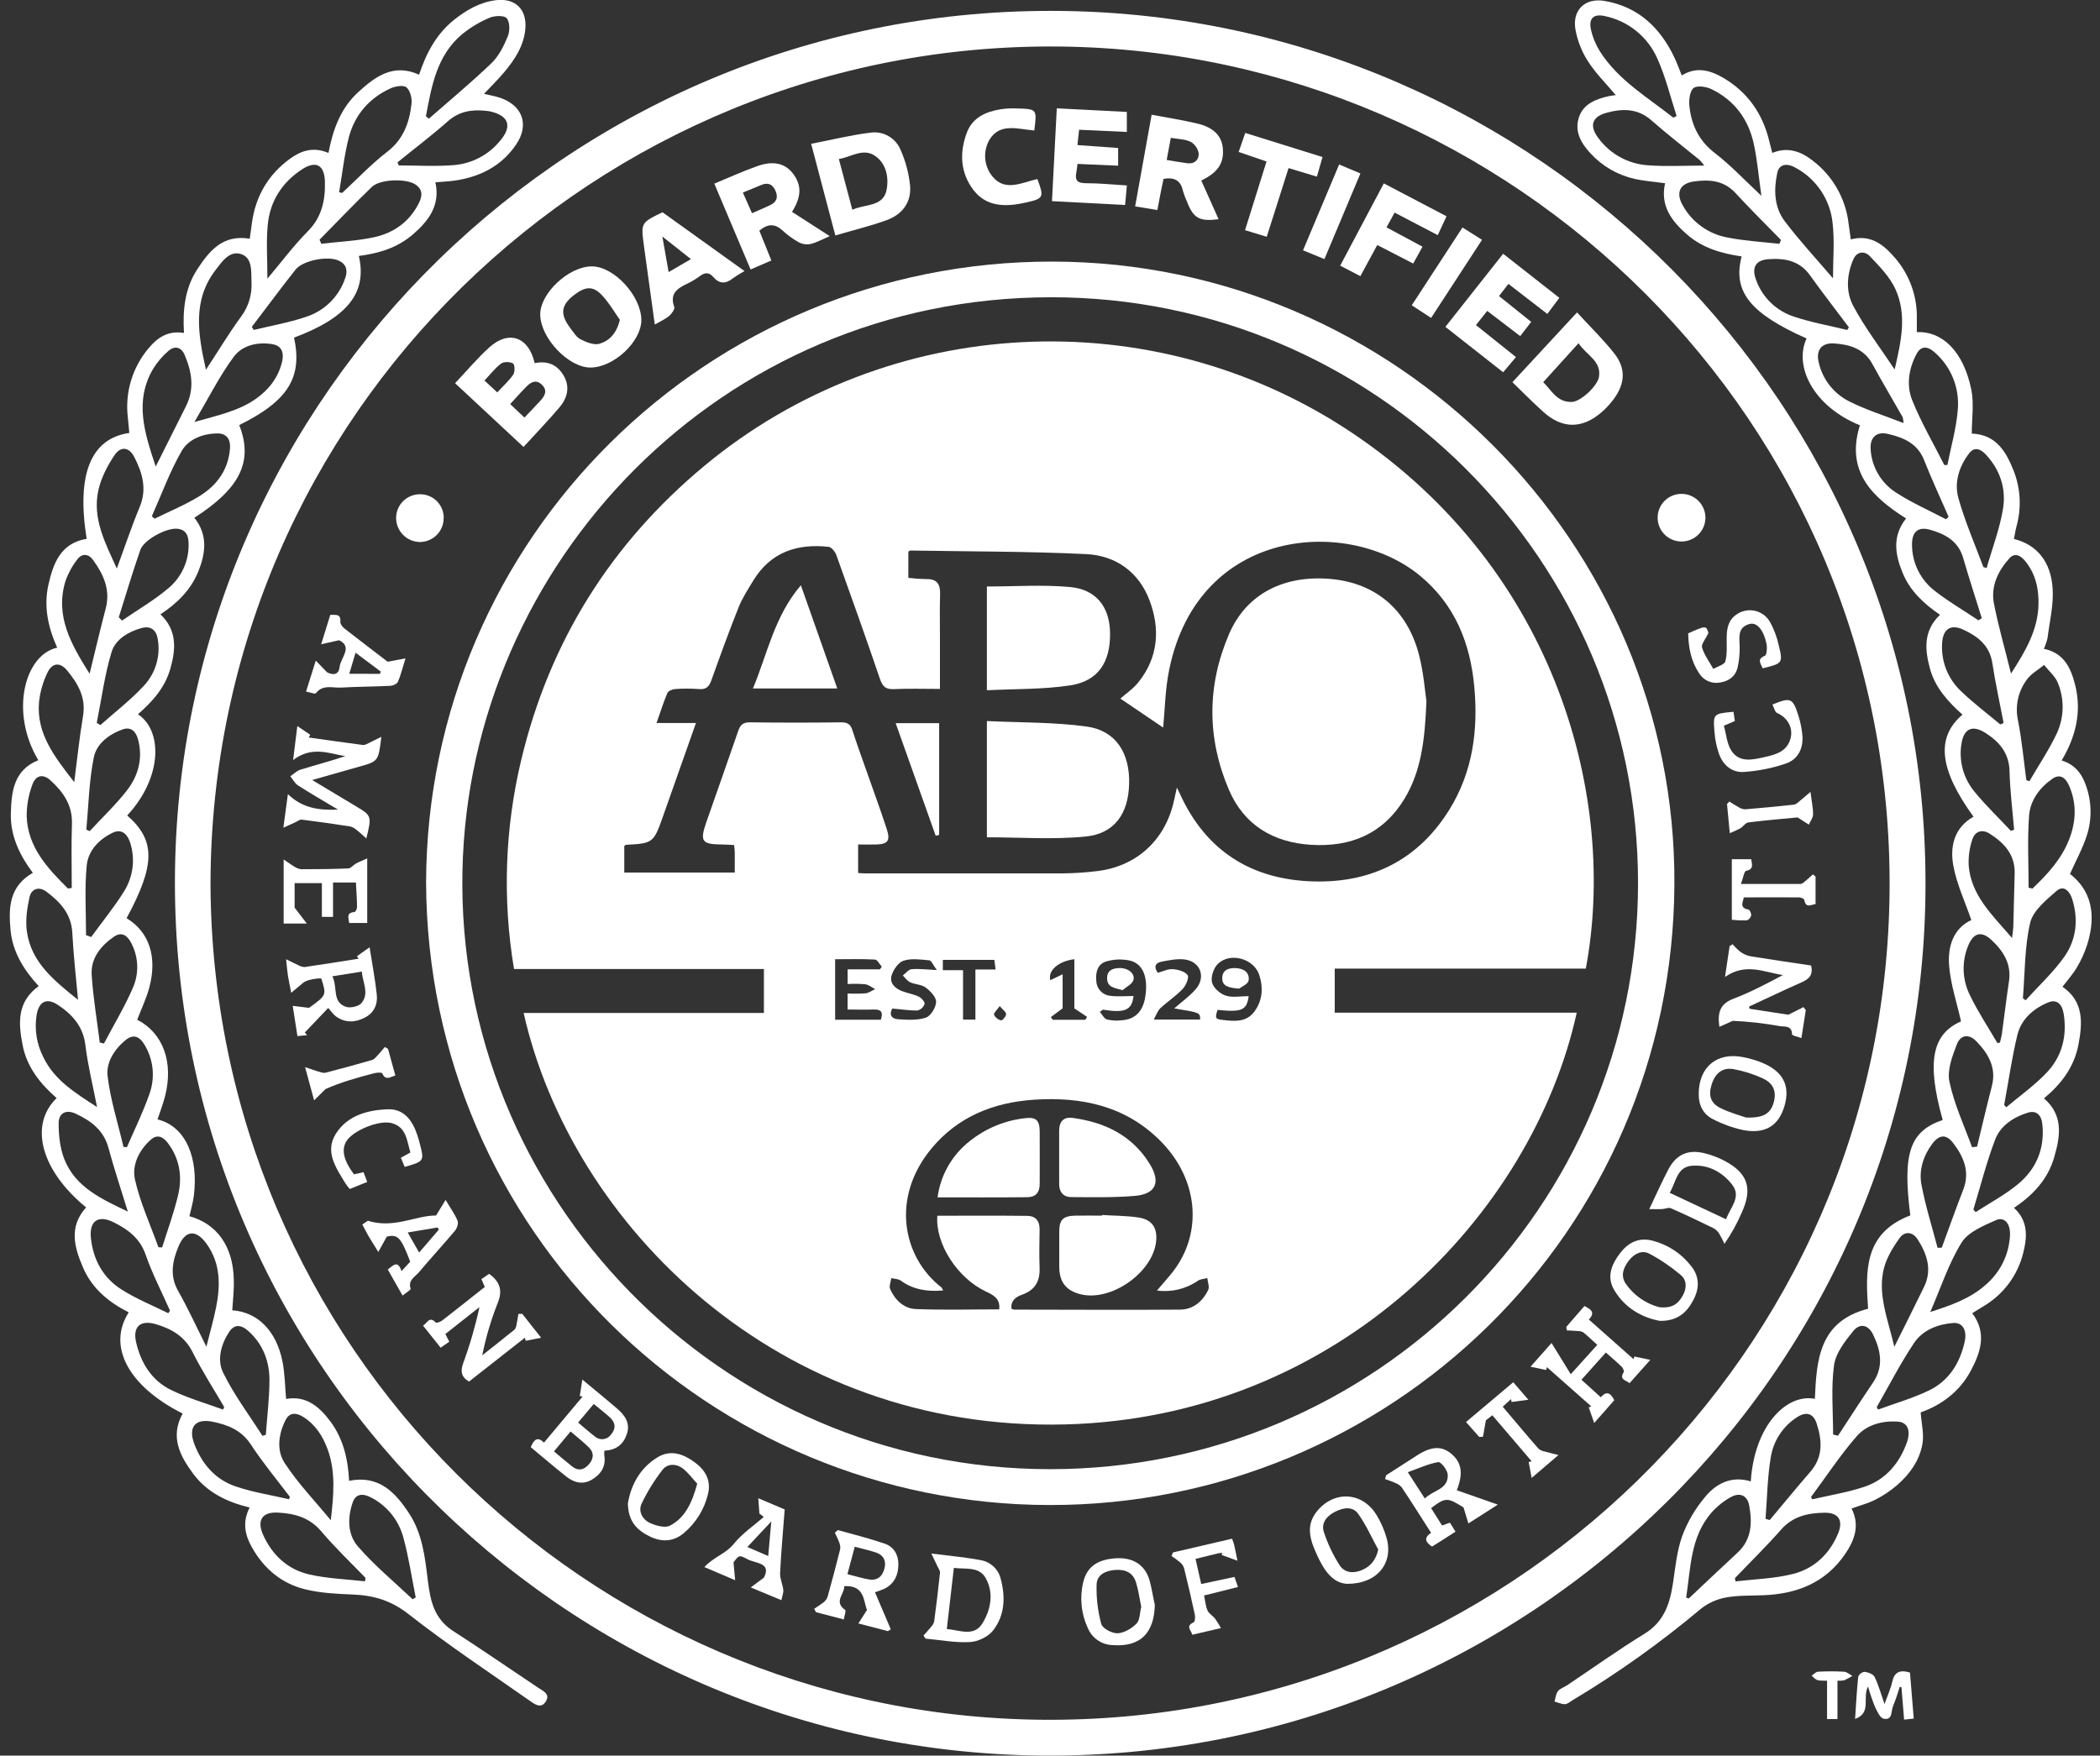 <svg xmlns="http://www.w3.org/2000/svg" width="116" height="97" viewBox="0 0 116 97" fill="none"><rect x="0" y="0" width="116" height="97" fill="#333333" stroke="none"/><g clip-path="url(#clip0_7050_96702)"><path d="M106.361 48.778C106.398 75.418 84.532 97.24 57.551 96.998C31.019 96.756 9.298 74.999 9.667 48.096C10.031 21.782 31.783 0.265 58.66 0.605C84.985 0.939 106.369 22.401 106.361 48.778ZM11.628 48.785C11.696 74.434 32.465 94.749 57.48 95.019C83.035 95.299 104.184 74.805 104.377 49.174C104.572 23.239 83.554 2.846 58.542 2.571C32.971 2.293 11.701 22.892 11.628 48.785Z" fill="white"></path><path d="M12.83 72.397C14.231 72.492 15.271 73.531 15.605 75.236C15.736 75.903 15.741 76.594 15.804 77.294C16.897 77.097 17.626 77.709 18.233 78.515C18.962 79.484 19.224 80.616 19.284 81.818C20.923 81.487 21.835 82.449 22.603 83.627C23.332 84.743 23.478 86.037 23.631 87.321C23.665 87.6 23.708 87.88 23.765 88.156C23.932 88.972 24.291 89.641 25.032 90.118C26.612 91.133 28.157 92.204 29.72 93.245C30.008 93.436 30.41 93.599 30.146 94.016C29.883 94.433 29.523 94.154 29.255 93.965C27.009 92.391 24.715 90.868 22.557 89.177C21.607 88.434 20.651 88.148 19.513 88.102C18.628 88.066 17.726 88.024 16.873 87.817C15.56 87.499 14.573 86.672 13.911 85.485C13.528 84.8 13.377 84.094 13.79 83.294C12.545 82.993 11.447 82.466 10.678 81.436C9.928 80.429 9.387 79.377 10.089 78.102C7.103 76.598 5.905 74.393 7.11 72.51C6.005 71.954 5.079 71.19 4.585 70.03C4.099 68.909 3.794 67.769 4.757 66.712C2.278 64.685 1.582 62.176 3.128 60.671C2.221 59.878 1.483 58.957 1.249 57.744C1.014 56.531 0.926 55.366 2.136 54.484C1.327 53.606 0.693 52.605 0.581 51.38C0.469 50.156 0.502 48.977 1.814 48.225C1.085 47.256 0.57 46.182 0.599 44.955C0.628 43.729 0.761 42.55 2.116 42.002C0.518 39.326 1.376 36.168 3.159 35.786C2.659 34.673 2.404 33.512 2.673 32.315C2.941 31.117 3.355 30.008 4.787 29.771C4.22 26.221 4.998 24.234 7.143 23.92C7.117 23.637 7.092 23.346 7.061 23.057C6.98 22.374 7.041 21.681 7.24 21.023C7.439 20.364 7.772 19.754 8.219 19.229C8.705 18.642 9.297 18.251 10.163 18.397C10.086 17.144 10.205 15.945 10.892 14.886C11.56 13.865 12.304 12.94 13.794 13.19C13.835 12.905 13.879 12.61 13.915 12.316C14.12 10.844 14.809 9.652 16.014 8.774C16.629 8.326 17.301 8.092 18.144 8.45C18.387 7.174 18.809 5.984 19.782 5.095C20.726 4.234 21.726 3.48 23.15 4.127C23.538 2.953 24.092 1.89 25.077 1.099C25.767 0.551 26.512 0.118 27.407 0.009C28.473 -0.112 29.108 0.52 29.02 1.584C28.938 2.535 28.437 3.29 27.848 3.992C27.514 4.392 27.138 4.757 26.737 5.185C27.048 5.26 27.333 5.306 27.605 5.397C28.857 5.809 29.254 6.886 28.516 7.975C27.712 9.172 26.525 9.771 25.122 9.978C24.783 10.026 24.44 10.038 24.05 10.072C24.33 11.336 23.685 12.195 22.811 12.949C21.936 13.704 20.919 13.998 19.822 14.142C20.29 16.177 19.196 17.545 16.244 18.655C16.718 20.863 15.907 22.154 13.215 23.486C13.996 25.478 13.282 26.974 10.735 28.608C11.493 29.554 11.365 30.577 10.94 31.606C10.527 32.61 9.781 33.338 8.863 33.943C9.795 34.833 9.713 35.875 9.413 36.935C9.113 37.996 8.424 38.763 7.62 39.464C8.984 40.361 8.987 42.944 7.027 45.056C8.598 46.433 8.59 47.774 6.992 50.733C8.226 51.474 8.7 52.843 8.252 54.545C8.09 55.16 7.807 55.743 7.579 56.343C9.005 57.069 9.605 58.692 9.112 60.588C9.001 61.016 8.84 61.429 8.701 61.849C10.254 62.228 10.977 63.957 10.706 66.079C10.657 66.457 10.548 66.826 10.463 67.198C11.996 67.621 12.88 68.876 12.914 70.709C12.934 71.278 12.863 71.839 12.83 72.397ZM18.733 10.624L18.903 10.659C19.728 9.892 20.504 9.068 21.395 8.382C22.287 7.695 22.617 6.765 22.732 5.731C22.766 5.431 22.658 4.995 22.449 4.824C22.277 4.685 21.821 4.766 21.556 4.889C20.398 5.426 19.602 6.343 19.278 7.553C19.015 8.56 18.909 9.6 18.733 10.624ZM20.16 87.373L20.192 87.183C19.37 86.328 18.506 85.51 17.744 84.607C17.09 83.833 16.249 83.619 15.332 83.573C14.488 83.531 14.181 84.003 14.523 84.777C15.022 85.909 15.884 86.714 17.073 86.989C18.082 87.222 19.132 87.252 20.16 87.373ZM23.527 6.422L23.689 6.558C24.848 5.541 26.04 4.555 27.151 3.487C27.555 3.098 27.83 2.538 28.049 2.007C28.17 1.717 28.17 1.234 27.994 1.011C27.872 0.847 27.328 0.858 27.055 0.976C26.499 1.208 25.98 1.519 25.514 1.9C24.12 3.077 23.84 4.763 23.527 6.422ZM15.964 82.832L16.011 82.702C15.282 81.742 14.514 80.814 13.856 79.811C13.337 79.019 12.58 78.721 11.749 78.554C10.767 78.355 10.374 78.862 10.745 79.813C11.173 80.914 11.916 81.767 13.053 82.14C13.994 82.455 14.99 82.61 15.964 82.835V82.832ZM14.771 15.395C15.572 14.446 16.229 13.559 17.005 12.777C17.782 11.996 17.977 11.053 17.947 10.021C17.918 9.112 17.454 8.859 16.687 9.354C15.573 10.081 14.912 11.124 14.789 12.432C14.7 13.368 14.771 14.316 14.771 15.399V15.395ZM12.322 77.879L12.383 77.739C11.798 76.734 11.16 75.753 10.641 74.711C10.2 73.827 9.468 73.416 8.597 73.16C7.747 72.918 7.323 73.304 7.519 74.163C7.782 75.314 8.384 76.283 9.463 76.805C10.377 77.251 11.367 77.532 12.322 77.882V77.879ZM21.957 8.97L22.027 9.14C23.046 9.14 24.07 9.204 25.084 9.122C25.578 9.079 26.059 8.937 26.498 8.704C26.936 8.471 27.323 8.152 27.634 7.767C28.298 6.986 28.112 6.404 27.105 6.162C27.009 6.141 26.911 6.127 26.813 6.12C26.044 6.042 25.356 6.154 24.736 6.703C23.841 7.493 22.885 8.217 21.957 8.97ZM11.377 20.427C12.06 19.387 12.649 18.406 13.321 17.488C13.732 16.936 13.934 16.257 13.892 15.571C13.869 15.001 13.958 14.249 13.32 14.04C12.682 13.832 12.274 14.442 11.918 14.904C10.616 16.599 10.937 18.454 11.375 20.427H11.377ZM9.294 72.557L9.391 72.417C8.935 71.387 8.412 70.382 8.044 69.323C7.726 68.407 7.061 67.924 6.274 67.532C5.424 67.108 4.921 67.464 5.021 68.404C5.149 69.615 5.703 70.615 6.73 71.259C7.538 71.77 8.435 72.133 9.294 72.557ZM7.061 66.942C6.682 65.706 6.3 64.571 5.989 63.416C5.725 62.439 5.017 61.923 4.179 61.532C3.653 61.289 3.241 61.492 3.239 62.059C3.239 62.722 3.312 63.432 3.552 64.043C4.167 65.594 5.586 66.237 7.061 66.942ZM8.602 25.778C9.191 24.602 9.734 23.522 10.274 22.442C10.76 21.473 10.594 20.525 10.192 19.593C10.008 19.168 9.638 19.092 9.303 19.388C8.968 19.675 8.681 20.014 8.452 20.39C7.411 22.175 7.987 23.933 8.602 25.778ZM17.653 13.247L17.748 13.471C18.719 13.35 19.713 13.315 20.663 13.108C21.77 12.866 22.651 12.232 23.162 11.171C23.352 10.778 23.328 10.429 22.919 10.176C22.394 9.854 20.986 9.898 20.54 10.328C19.558 11.276 18.614 12.265 17.653 13.241V13.247ZM6.454 31.411C6.883 30.246 7.256 29.119 7.713 28.02C8.132 27.02 7.867 26.122 7.416 25.249C7.132 24.699 6.672 24.635 6.323 25.152C5.931 25.74 5.582 26.411 5.433 27.089C5.09 28.661 5.82 30.009 6.454 31.416V31.411ZM4.31 55.243C4.189 53.927 4.056 52.728 3.993 51.527C3.938 50.492 3.325 49.839 2.572 49.272C2.156 48.959 1.735 49.093 1.629 49.576C1.494 50.19 1.398 50.853 1.485 51.467C1.725 53.179 2.992 54.181 4.31 55.243ZM5.361 61.168C5.125 59.958 4.852 58.86 4.717 57.75C4.596 56.724 4.008 56.067 3.222 55.538C2.589 55.111 2.151 55.321 2.023 56.077C1.895 56.878 2.027 57.699 2.399 58.421C3.007 59.677 4.146 60.38 5.361 61.168ZM4.1 43.214C4.27 41.911 4.388 40.732 4.586 39.566C4.762 38.54 4.302 37.765 3.706 37.042C3.314 36.567 2.874 36.617 2.613 37.182C2.37 37.688 2.216 38.231 2.156 38.788C2.002 40.541 3.019 41.822 4.1 43.214ZM22.795 88.36L22.964 88.264C22.744 87.168 22.581 86.057 22.288 84.98C22.167 84.509 21.948 84.067 21.646 83.685C21.344 83.302 20.965 82.987 20.534 82.758C20.011 82.475 19.644 82.549 19.482 83.013C19.189 83.854 19.198 84.78 19.763 85.435C20.674 86.489 21.768 87.392 22.789 88.36H22.795ZM4.95 37.225C5.267 35.927 5.536 34.776 5.838 33.626C6.113 32.587 5.717 31.732 5.135 30.933C4.892 30.593 4.528 30.557 4.269 30.909C3.987 31.272 3.766 31.678 3.614 32.112C3.032 34.034 3.919 35.588 4.95 37.225ZM3.75 49.092L3.964 49.062C3.964 47.88 3.932 46.697 3.974 45.516C4.009 44.484 3.488 43.753 2.788 43.115C2.379 42.742 1.972 42.825 1.786 43.357C1.576 43.919 1.47 44.513 1.474 45.113C1.538 46.816 2.628 47.973 3.751 49.089L3.75 49.092ZM13.911 18.059L14.014 18.23C14.967 17.999 15.944 17.829 16.871 17.518C17.385 17.358 17.854 17.078 18.237 16.7C18.621 16.323 18.908 15.859 19.075 15.348C19.219 14.932 19.131 14.589 18.701 14.395C18.094 14.124 16.731 14.386 16.326 14.896C15.505 15.934 14.716 17.001 13.913 18.057L13.911 18.059ZM10.741 23.315C12.046 22.942 13.19 22.709 14.159 22.018C14.869 21.512 15.374 20.849 15.582 19.986C15.691 19.515 15.582 19.102 15.047 19.017C14.224 18.877 13.377 19.079 12.907 19.72C12.117 20.79 11.516 22.001 10.741 23.315ZM18.272 83.999C18.428 82.636 18.555 81.335 18.1 80.082C17.834 79.355 17.427 78.707 16.745 78.284C16.381 78.055 16 78.011 15.774 78.462C15.375 79.24 15.271 80.144 15.724 80.835C16.462 81.964 17.415 82.952 18.275 83.999H18.272ZM8.387 28.522L8.535 28.661C9.365 28.251 10.236 27.896 11.015 27.413C11.987 26.817 12.62 25.946 12.705 24.763C12.74 24.279 12.521 23.948 12.026 23.949C11.218 23.949 10.417 24.256 10.035 24.918C9.379 26.06 8.925 27.317 8.387 28.522ZM6.565 34.11L6.74 34.288C7.597 33.7 8.508 33.172 9.299 32.503C9.666 32.198 9.957 31.813 10.151 31.378C10.345 30.943 10.436 30.469 10.417 29.993C10.406 29.568 10.258 29.242 9.759 29.212C9.161 29.176 7.946 29.826 7.75 30.387C7.32 31.618 6.952 32.869 6.559 34.113L6.565 34.11ZM14.505 79.332L14.683 79.277C14.756 78.266 14.883 77.253 14.884 76.241C14.884 75.204 14.52 74.265 13.728 73.55C13.291 73.159 12.935 73.172 12.655 73.597C12.2 74.288 11.981 75.146 12.324 75.838C12.923 77.066 13.76 78.176 14.499 79.335L14.505 79.332ZM4.769 45.838L4.953 45.922C5.644 45.177 6.391 44.468 7.01 43.674C7.647 42.851 7.911 41.88 7.618 40.827C7.496 40.394 7.215 40.142 6.768 40.303C6.01 40.573 5.329 41.101 5.181 41.852C4.917 43.155 4.892 44.506 4.769 45.838ZM5.345 39.941L5.544 40.062C6.348 39.346 7.211 38.683 7.941 37.897C8.26 37.556 8.497 37.146 8.631 36.7C8.766 36.253 8.795 35.781 8.716 35.321C8.637 34.799 8.322 34.566 7.817 34.701C7.088 34.899 6.379 35.331 6.167 36.013C5.78 37.285 5.609 38.626 5.345 39.937V39.941ZM11.401 74.406C11.612 73.559 11.801 72.908 11.935 72.246C12.185 71.007 12.185 69.788 11.399 68.708C10.815 67.904 10.228 67.969 9.849 68.893C9.523 69.689 9.363 70.49 9.841 71.329C10.381 72.281 10.836 73.281 11.401 74.406ZM8.751 68.912L8.955 68.924C9.258 67.956 9.617 66.987 9.846 65.996C10.074 65.006 9.922 64.031 9.294 63.186C9.051 62.852 8.724 62.621 8.33 62.971C7.669 63.556 7.278 64.383 7.456 65.177C7.744 66.454 8.305 67.67 8.751 68.912ZM6.819 63.37L7.01 63.383C7.43 62.414 7.905 61.446 8.252 60.452C8.418 59.995 8.477 59.506 8.424 59.023C8.371 58.541 8.207 58.076 7.946 57.666C7.71 57.285 7.375 57.129 6.981 57.433C6.333 57.943 5.853 58.692 5.944 59.455C6.099 60.772 6.516 62.065 6.823 63.37H6.819ZM4.753 51.669L5.038 51.77C5.645 50.93 6.314 50.121 6.86 49.238C7.095 48.859 7.25 48.435 7.312 47.993C7.375 47.552 7.345 47.102 7.224 46.672C7.059 46.05 6.696 45.787 6.239 46.004C5.468 46.367 4.869 47.002 4.79 47.82C4.668 49.098 4.753 50.389 4.753 51.669ZM5.508 57.602L5.742 57.657C6.29 56.615 6.906 55.598 7.364 54.524C7.527 54.13 7.6 53.706 7.576 53.28C7.553 52.855 7.434 52.441 7.229 52.067C7.025 51.674 6.712 51.47 6.294 51.754C5.547 52.274 4.996 52.962 5.066 53.898C5.148 55.133 5.357 56.365 5.511 57.601L5.508 57.602Z" fill="white"></path><path d="M96.71 81.849C96.912 78.725 98.716 76.981 100.25 77.29C100.346 75.147 100.471 73.013 103.19 72.309C103.052 70.28 102.93 68.135 105.522 67.154C105.083 63.721 105.49 62.501 107.311 61.882C106.409 58.666 106.725 57.135 108.323 56.433C108.091 55.399 107.757 54.403 107.668 53.386C107.574 52.304 107.896 51.296 108.893 50.836C108.544 49.82 108.086 48.851 107.899 47.834C107.704 46.773 107.938 45.734 109.011 45.124C107.119 42.506 106.92 40.751 108.403 39.485C107.604 38.769 106.886 37.988 106.602 36.922C106.321 35.875 106.237 34.854 107.162 33.968C106.274 33.362 105.509 32.655 105.097 31.651C104.685 30.647 104.505 29.634 105.288 28.647C103.405 27.455 101.941 26.044 102.737 23.497C100.139 22.443 99.083 20.21 99.792 18.7C96.677 17.321 95.698 16.105 96.205 14.169C95.102 14.008 94.049 13.707 93.19 12.958C92.331 12.21 91.698 11.368 91.975 10.125C91.396 10.043 90.831 10.004 90.287 9.882C89.352 9.671 88.504 9.18 87.857 8.474C87.337 7.915 86.967 7.279 87.21 6.504C87.453 5.729 88.167 5.466 88.902 5.306C89.014 5.282 89.128 5.272 89.253 5.256C88.712 4.611 88.133 4.045 87.707 3.371C87.361 2.832 87.127 2.228 87.019 1.597C86.853 0.541 87.566 -0.129 88.629 0.051C90.497 0.369 91.716 1.534 92.501 3.199C92.646 3.507 92.76 3.829 92.898 4.168C93.721 3.66 94.478 3.884 95.206 4.31C96.543 5.102 97.366 6.282 97.728 7.788C97.779 7.999 97.836 8.209 97.897 8.449C98.758 8.098 99.476 8.364 100.125 8.871C100.674 9.288 101.133 9.811 101.474 10.408C101.816 11.006 102.033 11.666 102.112 12.349C102.15 12.626 102.189 12.904 102.234 13.228C103.259 12.955 103.971 13.449 104.578 14.139C105.449 15.088 105.917 16.338 105.882 17.624V18.351C107.247 18.284 108.452 19.365 108.893 21.535C109.048 22.303 108.917 23.129 108.917 23.957C110.266 24.009 110.807 24.954 111.225 25.995C111.615 26.979 111.672 28.063 111.388 29.083C111.327 29.312 111.292 29.548 111.246 29.779C112.487 30.081 113.294 31.012 113.385 32.534C113.44 33.435 113.215 34.35 113.1 35.264C113.052 35.464 112.986 35.66 112.9 35.848C114.025 36.081 114.396 36.927 114.629 37.852C114.993 39.319 114.674 40.687 113.881 42.018C114.549 42.221 114.947 42.667 115.176 43.276C115.537 44.186 115.575 45.191 115.285 46.126C115.049 46.864 114.667 47.556 114.342 48.285C115.48 49.171 115.828 50.475 115.295 52.187C115.153 52.628 114.962 53.051 114.725 53.449C114.501 53.829 114.199 54.162 113.928 54.52C115.12 55.342 115.035 56.53 114.808 57.726C114.577 58.946 113.865 59.892 112.906 60.686C114 61.636 113.803 62.79 113.47 63.942C113.119 65.16 112.298 66.037 111.247 66.736C112.02 67.44 111.988 68.296 111.773 69.168C111.629 69.789 111.36 70.375 110.983 70.89C110.606 71.405 110.128 71.838 109.578 72.164L108.943 72.556C109.76 73.646 109.415 74.698 108.866 75.73C108.238 76.91 107.218 77.641 106.094 78.038C106.138 78.657 106.285 79.231 106.194 79.766C106.038 80.683 105.498 81.44 104.8 82.05C104.434 82.366 104.031 82.637 103.599 82.856C103.191 83.066 102.734 83.182 102.276 83.348C102.745 84.269 102.449 85.087 101.93 85.851C100.853 87.442 99.27 88.066 97.411 88.14C96.725 88.168 96.025 88.14 95.357 88.261C94.849 88.35 94.37 88.563 93.964 88.881C91.738 90.751 89.366 92.442 86.871 93.938C86.732 94.019 86.591 94.154 86.448 94.159C86.256 94.159 86.062 94.067 85.867 94.014C85.927 93.82 85.94 93.593 86.056 93.442C86.171 93.292 86.392 93.228 86.561 93.117C87.987 92.161 89.385 91.161 90.847 90.263C91.919 89.603 92.237 88.612 92.411 87.485C92.545 86.61 92.623 85.707 92.917 84.884C93.202 84.114 93.616 83.397 94.141 82.764C94.767 81.975 95.629 81.52 96.71 81.849ZM97.296 10.814C97.14 9.724 97.066 8.808 96.868 7.916C96.568 6.574 95.796 5.534 94.543 4.929C94.254 4.787 93.752 4.708 93.551 4.863C93.349 5.018 93.285 5.511 93.317 5.84C93.423 6.891 93.84 7.778 94.725 8.457C95.611 9.137 96.352 9.939 97.296 10.817V10.814ZM95.831 87.199C95.845 87.258 95.86 87.32 95.873 87.377C96.937 87.247 98.029 87.224 99.058 86.959C100.216 86.662 101.061 85.86 101.53 84.735C101.833 84.008 101.564 83.569 100.78 83.581C99.886 83.596 99.043 83.766 98.389 84.509C97.573 85.437 96.687 86.303 95.831 87.199ZM92.43 6.503L92.614 6.411C92.267 5.35 92.007 4.247 91.55 3.239C91.29 2.645 90.891 2.121 90.386 1.712C89.882 1.303 89.286 1.021 88.649 0.889C88.02 0.747 87.742 1.021 87.884 1.646C87.982 2.075 88.153 2.484 88.388 2.857C89.406 4.444 91.007 5.374 92.434 6.503H92.43ZM100.036 82.706L100.103 82.841C101.059 82.618 102.037 82.463 102.966 82.155C104.146 81.766 104.901 80.875 105.324 79.725C105.567 79.047 105.377 78.588 104.838 78.548C103.974 78.485 103.118 78.721 102.57 79.345C101.653 80.396 100.879 81.579 100.041 82.706H100.036ZM101.251 15.379C101.251 14.304 101.346 13.297 101.228 12.316C101.163 11.682 100.943 11.074 100.589 10.544C100.234 10.013 99.755 9.577 99.193 9.273C98.671 8.978 98.271 9.084 98.172 9.557C97.975 10.482 97.998 11.441 98.579 12.213C99.386 13.286 100.308 14.272 101.251 15.379ZM103.665 77.742L103.742 77.882C104.683 77.536 105.656 77.258 106.553 76.825C107.656 76.293 108.264 75.311 108.525 74.134C108.668 73.483 108.403 73.054 107.875 73.098C107.025 73.169 106.205 73.492 105.732 74.197C104.972 75.334 104.346 76.558 103.667 77.745L103.665 77.742ZM94.14 9.149C94.062 9.04 93.977 8.937 93.885 8.84C92.997 8.113 92.083 7.411 91.223 6.651C90.459 5.976 89.608 5.991 88.726 6.236C87.945 6.454 87.784 6.945 88.27 7.601C88.589 8.045 89.003 8.413 89.483 8.678C89.962 8.943 90.494 9.098 91.041 9.133C92.019 9.208 93.005 9.149 94.14 9.149ZM104.658 20.41C105.011 18.877 105.351 17.399 104.698 15.972C104.385 15.288 103.809 14.704 103.278 14.147C103.007 13.863 102.575 13.876 102.378 14.324C102.005 15.172 101.951 16.119 102.37 16.903C103.01 18.102 103.852 19.204 104.658 20.415V20.41ZM106.625 72.49C107.747 72.126 108.812 71.763 109.672 71C110.074 70.66 110.401 70.242 110.635 69.77C110.868 69.299 111.002 68.785 111.028 68.26C111.065 67.623 110.726 67.209 110.261 67.412C109.563 67.721 108.713 68.072 108.349 68.662C107.632 69.825 107.202 71.166 106.625 72.49ZM109.007 66.828L109.129 66.973C109.916 66.461 110.759 66.015 111.477 65.42C112.495 64.573 112.96 63.436 112.813 62.098C112.763 61.623 112.497 61.321 111.993 61.484C111.22 61.726 110.509 62.197 110.219 62.937C109.734 64.196 109.406 65.526 109.005 66.828H109.007ZM107.4 25.692H107.57C107.77 24.672 108.068 23.657 108.145 22.626C108.196 22.039 108.108 21.448 107.888 20.901C107.668 20.354 107.322 19.867 106.878 19.478C106.545 19.175 106.149 19.037 105.872 19.548C105.433 20.364 105.292 21.285 105.629 22.119C106.125 23.352 106.801 24.507 107.4 25.692ZM98.289 13.472L98.377 13.258C97.536 12.395 96.676 11.549 95.86 10.661C95.217 9.961 94.409 9.91 93.576 10.025C92.788 10.134 92.556 10.644 92.946 11.337C93.199 11.8 93.553 12.201 93.982 12.51C94.411 12.819 94.904 13.028 95.425 13.123C96.369 13.311 97.337 13.365 98.293 13.472H98.289ZM111.738 55.154L111.89 55.268C112.61 54.472 113.412 53.734 114.028 52.864C114.693 51.926 114.817 50.806 114.469 49.691C114.347 49.286 114.022 48.855 113.588 49.234C113.016 49.736 112.295 50.324 112.14 50.993C111.83 52.339 111.856 53.763 111.741 55.154H111.738ZM109.551 31.327L109.737 31.387C110.049 30.29 110.466 29.208 110.645 28.094C110.823 26.98 110.473 25.936 109.673 25.092C109.406 24.811 109.065 24.672 108.786 25.03C108.215 25.763 107.936 26.655 108.179 27.526C108.543 28.82 109.088 30.069 109.557 31.327H109.551ZM110.7 61.044L110.822 61.178C111.57 60.548 112.38 59.976 113.049 59.271C113.899 58.38 114.189 57.25 113.996 56.027C113.903 55.441 113.587 55.204 113.146 55.383C112.327 55.718 111.667 56.301 111.445 57.147C111.132 58.43 110.951 59.742 110.707 61.044H110.7ZM111.925 43.102L112.1 43.165C112.611 42.284 113.185 41.433 113.617 40.515C113.816 40.082 113.924 39.613 113.935 39.137C113.945 38.661 113.858 38.187 113.678 37.746C113.533 37.368 113.174 37.074 112.913 36.741C112.587 37.011 112.184 37.225 111.952 37.561C111.718 37.876 111.554 38.238 111.47 38.621C111.387 39.004 111.385 39.401 111.466 39.785C111.682 40.875 111.783 41.995 111.931 43.102H111.925ZM93.141 88.269L93.283 88.32C94.181 87.473 95.073 86.625 95.975 85.792C96.771 85.056 96.798 84.123 96.619 83.168C96.517 82.624 96.102 82.441 95.605 82.719C95.201 82.944 94.838 83.236 94.532 83.583C93.364 84.933 93.394 86.648 93.141 88.267V88.269ZM111.084 37.217C111.878 35.988 112.56 34.828 112.602 33.43C112.627 32.552 112.448 31.702 111.863 30.995C111.62 30.698 111.294 30.511 110.99 30.853C110.364 31.552 109.962 32.39 110.139 33.332C110.382 34.594 110.745 35.833 111.084 37.217ZM112.056 49.047L112.27 49.096C113.097 48.305 113.872 47.468 114.296 46.379C114.684 45.384 114.725 44.373 114.278 43.38C114.099 42.982 113.799 42.73 113.369 43.029C112.661 43.522 112.146 44.225 112.083 45.063C111.984 46.385 112.056 47.719 112.056 49.047ZM102.036 18.231L102.129 18.085C101.409 17.125 100.672 16.177 99.974 15.202C99.391 14.389 98.56 14.254 97.666 14.322C96.99 14.374 96.756 14.777 96.986 15.419C97.153 15.909 97.434 16.354 97.805 16.716C98.177 17.078 98.628 17.348 99.124 17.504C100.065 17.819 101.063 17.994 102.036 18.231ZM105.147 23.371C105.143 23.262 105.127 23.153 105.099 23.048C104.543 22.069 103.966 21.102 103.428 20.114C102.961 19.259 102.163 19.031 101.301 18.975C100.613 18.93 100.296 19.362 100.464 20.03C100.567 20.485 100.769 20.911 101.055 21.28C101.341 21.649 101.705 21.95 102.121 22.164C103.057 22.64 104.074 22.953 105.147 23.375V23.371ZM97.525 83.917L97.755 83.986C98.504 83.094 99.244 82.192 100.006 81.311C100.716 80.49 100.65 79.573 100.347 78.647C100.161 78.079 99.763 77.974 99.254 78.311C98.87 78.558 98.543 78.884 98.295 79.267C98.046 79.649 97.882 80.08 97.812 80.53C97.627 81.641 97.613 82.783 97.525 83.914V83.917ZM107.486 28.699L107.638 28.555C107.184 27.512 106.7 26.482 106.285 25.425C105.92 24.491 105.133 24.17 104.274 23.972C103.656 23.83 103.294 24.165 103.329 24.803C103.354 25.291 103.496 25.765 103.743 26.187C103.99 26.608 104.334 26.965 104.748 27.225C105.614 27.786 106.57 28.205 107.491 28.691L107.486 28.699ZM109.277 34.277L109.47 34.156C109.126 33.047 108.765 31.945 108.443 30.831C108.173 29.894 107.44 29.5 106.607 29.268C105.945 29.084 105.611 29.389 105.616 30.088C105.614 30.585 105.729 31.076 105.95 31.522C106.171 31.968 106.492 32.357 106.889 32.659C107.645 33.25 108.482 33.734 109.282 34.272L109.277 34.277ZM101.259 79.261L101.528 79.328C102.173 78.342 102.809 77.352 103.472 76.374C104.063 75.494 103.886 74.61 103.472 73.748C103.212 73.197 102.743 73.083 102.367 73.546C101.913 74.105 101.396 74.767 101.308 75.437C101.138 76.688 101.257 77.981 101.257 79.261H101.259ZM111.075 45.91L111.256 45.84C111.167 44.763 111.028 43.687 111.003 42.608C110.98 41.618 110.449 40.995 109.693 40.508C108.938 40.021 108.463 40.259 108.34 41.139C108.271 41.6 108.3 42.07 108.426 42.519C108.551 42.968 108.771 43.385 109.069 43.744C109.691 44.508 110.405 45.187 111.075 45.906V45.91ZM104.636 74.419C105.238 73.208 105.771 72.158 106.284 71.097C106.74 70.154 106.444 69.287 105.929 68.479C105.658 68.057 105.212 68.003 104.922 68.413C104.57 68.91 104.229 69.465 104.072 70.045C103.696 71.486 104.27 72.843 104.641 74.418L104.636 74.419ZM110.489 40.029L110.676 39.947C110.465 38.844 110.222 37.746 110.053 36.636C109.907 35.674 109.263 35.171 108.474 34.8C107.768 34.464 107.33 34.737 107.28 35.519C107.244 36.014 107.32 36.512 107.501 36.974C107.683 37.437 107.965 37.854 108.328 38.194C109.012 38.852 109.771 39.422 110.494 40.027L110.489 40.029ZM107.028 68.944L107.259 68.936C107.653 67.868 108.033 66.794 108.445 65.733C108.829 64.745 108.471 63.916 107.894 63.161C107.5 62.645 107.117 62.682 106.721 63.215C106.235 63.874 105.992 64.653 106.134 65.435C106.354 66.619 106.723 67.776 107.028 68.944ZM108.933 63.386L109.21 63.352C109.481 62.24 109.737 61.125 110.025 60.018C110.294 58.989 109.831 58.214 109.165 57.528C108.767 57.117 108.301 57.164 108.094 57.697C107.841 58.353 107.547 59.131 107.683 59.768C107.945 61.007 108.493 62.187 108.933 63.386ZM110.334 57.628L110.475 57.603C110.512 57.429 110.563 57.258 110.586 57.082C110.717 56.125 110.829 55.167 110.973 54.212C111.116 53.257 110.654 52.536 110.001 51.931C109.458 51.427 109.02 51.536 108.733 52.217C108.542 52.663 108.452 53.146 108.469 53.632C108.487 54.117 108.611 54.593 108.833 55.025C109.269 55.922 109.826 56.762 110.331 57.628H110.334ZM111.143 51.825C111.174 51.541 111.206 51.37 111.211 51.199C111.24 50.212 111.265 49.226 111.286 48.241C111.308 47.212 110.699 46.565 109.904 46.061C109.472 45.788 109.08 45.94 108.939 46.408C108.789 46.862 108.724 47.34 108.747 47.818C108.88 49.487 110.06 50.562 111.14 51.825H111.143Z" fill="white"></path><path d="M103.187 93.184C102.854 93.789 103.408 94.637 102.472 94.975C102.525 94.196 102.562 93.416 102.644 92.641C102.674 92.569 102.723 92.506 102.785 92.459C102.847 92.411 102.921 92.381 102.998 92.37C103.198 92.398 103.476 92.499 103.55 92.653C103.767 93.101 103.9 93.589 104.098 94.152C104.263 93.686 104.437 93.313 104.523 92.921C104.644 92.38 104.943 92.245 105.504 92.412C105.57 93.222 105.638 94.058 105.712 94.955L105.179 95.013C105.128 94.386 105.08 93.802 105.033 93.228L104.936 93.198C104.833 93.557 104.711 93.911 104.572 94.258C104.45 94.531 104.558 95.074 104.044 94.959C103.839 94.913 103.68 94.534 103.558 94.277C103.415 93.919 103.291 93.554 103.187 93.184Z" fill="white"></path><path d="M101.498 92.864V94.981H100.923V92.864C100.694 92.851 100.529 92.873 100.387 92.826C100.266 92.787 100.176 92.666 100.072 92.584C100.194 92.507 100.3 92.372 100.419 92.366C100.901 92.338 101.385 92.338 101.868 92.366C102.023 92.376 102.171 92.516 102.323 92.596C102.179 92.685 102.03 92.766 101.876 92.838C101.752 92.862 101.625 92.87 101.498 92.864Z" fill="white"></path><path d="M23.536 48.77C23.588 29.759 39.067 14.414 58.156 14.453C77.088 14.491 92.594 30.005 92.491 48.864C92.386 68.156 76.7 83.181 57.973 83.156C39.246 83.13 23.624 68.053 23.536 48.77ZM58.005 81.175C75.923 81.175 90.465 66.686 90.482 48.814C90.498 30.972 75.953 16.4 58.032 16.424C39.793 16.448 25.894 31.146 25.545 48.119C25.176 66.081 39.758 81.175 58.005 81.175Z" fill="white"></path><path d="M29.533 20.065C30.276 19.909 30.811 20.177 31.151 20.781C31.502 21.406 31.326 22.01 30.898 22.515C30.274 23.251 29.602 23.946 28.919 24.695L25.138 21.173C25.784 20.49 26.366 19.791 27.034 19.188C28.105 18.223 29.209 18.612 29.533 20.065ZM28.969 23.071C29.301 22.722 29.596 22.423 29.875 22.112C30.108 21.854 30.247 21.569 29.941 21.264C29.635 20.959 29.347 21.094 29.099 21.341C28.791 21.648 28.504 21.977 28.182 22.326L28.969 23.071ZM27.468 21.68C27.802 21.317 28.124 21.034 28.355 20.69C28.453 20.543 28.44 20.145 28.34 20.084C28.176 19.984 27.832 19.976 27.684 20.084C27.343 20.342 27.077 20.696 26.761 21.023L27.468 21.68Z" fill="white"></path><path d="M46.142 13.009C45.692 11.3 45.27 9.693 44.806 7.946C45.938 7.726 47.004 7.462 48.085 7.328C48.432 7.28 48.785 7.349 49.087 7.525C49.39 7.7 49.624 7.972 49.753 8.296C50.029 8.919 50.203 9.58 50.271 10.257C50.352 11.178 49.838 11.851 48.982 12.162C48.085 12.486 47.145 12.715 46.142 13.009ZM47.081 11.589C47.81 11.256 48.804 11.445 48.979 10.462C49.101 9.788 48.949 9.029 48.339 8.613C47.672 8.157 47.019 8.678 46.337 8.786C46.594 9.754 46.825 10.629 47.081 11.589Z" fill="white"></path><path d="M83.543 21.117L87.112 17.262C87.858 18.076 88.57 18.764 89.177 19.537C89.82 20.362 89.769 21.191 89.143 22.045C88.94 22.321 88.707 22.573 88.446 22.796C87.376 23.709 86.278 23.694 85.239 22.747C84.623 22.192 84.044 21.601 83.543 21.117ZM85.244 21.117C85.678 21.523 85.993 22.244 86.832 22.207C87.318 22.188 88.247 21.325 88.326 20.816C88.462 19.932 87.632 19.632 87.195 18.963L85.244 21.117Z" fill="white"></path><path d="M32.622 20.308C31.408 20.314 29.864 18.693 29.841 17.392C29.82 16.212 31.42 14.714 32.695 14.718C33.917 14.718 35.421 16.353 35.426 17.681C35.431 18.871 33.91 20.299 32.622 20.308ZM34.24 17.671C33.972 17.292 33.672 16.772 33.277 16.339C32.791 15.803 32.371 15.812 31.782 16.247C30.981 16.837 30.905 17.337 31.507 18.133C31.677 18.357 31.84 18.633 32.075 18.751C32.388 18.91 32.803 19.078 33.111 18.994C33.636 18.839 34.051 18.451 34.24 17.671Z" fill="white"></path><path d="M45.833 13.047C45.418 13.225 45.119 13.394 44.797 13.476C44.581 13.527 44.354 13.501 44.154 13.405C43.818 13.219 43.505 12.994 43.223 12.733C42.809 12.351 42.417 12.348 41.945 12.745L42.608 14.392L41.461 14.888L39.457 10.146C40.27 9.81 41.036 9.459 41.833 9.178C42.704 8.866 43.343 9.019 43.777 9.558C44.289 10.205 44.289 10.848 43.749 11.706L45.833 13.047ZM41.035 10.639L41.539 11.78C41.911 11.615 42.242 11.48 42.564 11.322C42.915 11.15 42.992 10.879 42.828 10.523C42.664 10.167 42.411 10.068 42.047 10.222C41.733 10.357 41.419 10.478 41.035 10.639Z" fill="white"></path><path d="M66.356 9.974C66.687 10.713 66.997 11.408 67.312 12.109C66.266 12.254 65.92 12.06 65.571 11.153C65.479 10.952 65.401 10.744 65.339 10.532C65.217 9.971 64.871 9.779 64.272 9.883C64.216 10.152 64.151 10.44 64.097 10.731C64.044 11.021 63.993 11.275 63.931 11.604L62.703 11.403C63.007 9.715 63.303 8.064 63.613 6.339C64.478 6.502 65.307 6.63 66.122 6.823C67.029 7.035 67.479 7.497 67.545 8.178C67.627 9.001 67.284 9.529 66.356 9.974ZM64.446 8.838C64.879 8.908 65.231 8.975 65.585 9.02C65.991 9.072 66.238 8.819 66.212 8.473C66.19 8.341 66.138 8.215 66.061 8.104C65.984 7.993 65.883 7.901 65.766 7.834C65.459 7.685 65.078 7.686 64.673 7.615C64.598 8.03 64.529 8.395 64.446 8.834V8.838Z" fill="white"></path><path d="M62.247 10.246C62.213 10.622 62.183 10.938 62.148 11.326L58.109 11.114C58.199 9.385 58.285 7.723 58.375 5.987L62.244 6.184V7.29L59.607 7.169C59.575 7.46 59.549 7.711 59.516 8.016L61.764 8.177V9.155L59.518 9.056C59.498 9.214 59.488 9.368 59.456 9.518C59.364 9.957 59.506 10.123 59.983 10.123C60.726 10.121 61.467 10.2 62.247 10.246Z" fill="white"></path><path d="M83.322 15.686L82.803 16.357L84.581 17.785L83.974 18.571L82.152 17.178L81.529 17.961L83.739 19.729L83.031 20.568L79.84 18.06L83.031 14.02L86.135 16.457L85.471 17.345L83.322 15.686Z" fill="white"></path><path d="M41.125 14.977C40.902 15.099 40.687 15.233 40.48 15.379C40.086 15.695 39.733 15.694 39.398 15.303C39.172 15.039 38.938 15.045 38.669 15.249C38.441 15.418 38.197 15.564 37.94 15.684C37.393 15.944 36.983 16.24 37.245 16.957C37.289 17.078 37.105 17.334 36.965 17.454C36.756 17.632 36.491 17.744 36.169 17.931C35.998 16.688 35.837 15.522 35.676 14.355C35.641 14.096 35.604 13.837 35.569 13.576C35.398 12.31 35.398 12.31 36.594 11.727L41.125 14.977ZM38.166 14.317L36.587 13.068C36.717 13.794 36.818 14.372 36.934 15.033L38.166 14.317Z" fill="white"></path><path d="M21.065 40.711C20.901 42.065 20.901 42.063 19.835 42.362C19.009 42.594 18.183 42.83 17.245 43.097L19.619 44.522C20.541 45.072 20.541 45.072 20.236 46.327C20.03 46.145 19.885 46.003 19.726 45.881C19.623 45.783 19.498 45.71 19.362 45.667C18.464 45.525 17.564 45.398 16.661 45.285C16.559 45.273 16.443 45.373 16.333 45.423L15.652 45.733C15.743 45.061 15.81 44.572 15.903 43.877C16.677 44.626 17.555 44.783 18.672 44.733C17.843 44.236 17.139 43.831 16.456 43.392C16.281 43.278 16.174 43.059 16.037 42.89C16.221 42.769 16.39 42.586 16.594 42.526C17.417 42.273 18.251 42.054 19.073 41.779C18.143 41.621 17.221 41.211 16.19 41.995C16.279 41.278 16.339 40.792 16.424 40.115L17.137 40.6L17.052 40.748C18.052 40.888 19.051 41.033 20.053 41.162C20.161 41.175 20.286 41.094 20.398 41.041C20.58 40.955 20.763 40.859 21.065 40.711Z" fill="white"></path><path d="M79.419 12.992L77.035 11.747L76.588 12.563L78.577 13.63L78.063 14.561L76.077 13.538C75.767 14.111 75.469 14.651 75.144 15.258L74.03 14.678L76.439 10.133L79.904 11.95L79.419 12.992Z" fill="white"></path><path d="M57.132 7.21C56.232 7.134 55.242 6.774 54.666 7.704C54.477 8.023 54.392 8.391 54.422 8.76C54.451 9.128 54.594 9.479 54.831 9.763C55.536 10.611 56.465 10.074 57.304 9.893C57.68 10.907 57.66 10.972 56.634 11.198C55.584 11.431 54.519 11.452 53.791 10.522C53.041 9.562 52.986 8.423 53.416 7.305C53.73 6.491 54.463 6.167 55.279 6.036C55.58 5.992 55.884 5.978 56.187 5.992C57.283 6.025 57.283 6.03 57.132 7.21Z" fill="white"></path><path d="M96.644 55.736L98.785 56.066L99.621 55.644C99.663 55.701 99.707 55.757 99.749 55.812C99.674 56.297 99.599 56.792 99.506 57.356C99.285 57.274 98.989 57.216 98.989 57.155C98.981 56.643 98.592 56.74 98.304 56.694C97.449 56.539 96.584 56.442 95.716 56.403L94.975 56.735C94.854 55.906 95.042 55.452 95.75 55.183C96.688 54.828 97.58 54.353 98.484 53.874C97.45 53.719 96.438 53.178 95.286 53.978C95.391 53.28 95.465 52.779 95.54 52.277L95.704 52.17C95.837 52.325 95.984 52.468 96.143 52.596C96.309 52.716 96.5 52.799 96.701 52.838C97.815 53.02 98.933 53.179 100.04 53.345C100.173 53.877 99.918 54.101 99.5 54.283C98.528 54.709 97.575 55.173 96.613 55.615L96.644 55.736Z" fill="white"></path><path d="M24.6 73.707L24.817 74.132L24.34 74.463L23.368 73.243C23.611 73.092 23.72 72.7 24.07 73.073C24.108 73.112 24.325 73.036 24.42 72.964C25.202 72.358 25.975 71.742 26.78 71.105L26.591 70.674L27.017 70.382C27.624 70.82 27.777 71.303 27.489 72.002C27.12 72.935 26.836 73.899 26.639 74.883C27.237 74.409 27.836 73.94 28.427 73.459C28.483 73.389 28.517 73.305 28.526 73.217C28.569 73.011 28.601 72.801 28.637 72.593H28.849L29.89 73.912L29.04 74.081L28.992 73.912L25.908 76.334C25.465 76.077 25.43 75.75 25.59 75.307C25.959 74.3 26.258 73.268 26.484 72.22L24.6 73.707Z" fill="white"></path><path d="M76.57 81.509C77.145 81.14 77.717 80.766 78.295 80.4C79.087 79.898 79.653 79.882 80.184 80.337C80.736 80.811 80.837 81.408 80.472 82.34L82.737 83.133L81.112 84.173C81.027 83.894 80.962 83.677 80.844 83.293C79.957 82.728 79.849 82.723 79.051 83.326C79.242 83.63 79.432 83.931 79.658 84.286L80.093 84.131L80.4 84.627L79.734 85.056L79.103 85.452C78.757 85.222 78.617 84.985 79.049 84.689C78.499 83.832 77.974 82.994 77.429 82.179C77.334 82.069 77.212 81.986 77.076 81.937C76.892 81.851 76.697 81.79 76.506 81.719L76.57 81.509ZM77.764 81.342L78.705 82.795C79.159 82.33 80.011 82.301 79.971 81.477C79.958 81.224 79.589 80.76 79.451 80.784C78.895 80.878 78.363 81.128 77.764 81.342Z" fill="white"></path><path d="M29.319 79.96C29.49 79.535 29.698 79.354 30.048 79.708L32.178 77.165L32.026 77.131C32.066 76.878 32.105 76.624 32.168 76.225C32.917 76.849 33.523 77.339 34.111 77.848C34.53 78.211 34.822 78.643 34.63 79.225C34.438 79.806 34.038 80.122 33.391 80.151C33.376 80.226 33.371 80.303 33.376 80.38C33.491 81.002 33.208 81.444 32.706 81.747C32.204 82.05 31.718 81.926 31.294 81.593C30.63 81.07 29.99 80.516 29.319 79.96ZM30.601 80.192C30.948 80.482 31.266 80.755 31.594 81.017C31.922 81.278 32.219 81.238 32.503 80.936C32.787 80.633 32.842 80.285 32.532 79.977C32.222 79.668 31.874 79.399 31.518 79.091L30.601 80.192ZM31.937 78.601C32.259 78.871 32.544 79.126 32.842 79.355C32.905 79.414 32.98 79.458 33.062 79.486C33.143 79.513 33.23 79.523 33.315 79.514C33.401 79.506 33.484 79.479 33.559 79.436C33.633 79.394 33.698 79.335 33.748 79.266C34.038 78.93 34.002 78.601 33.686 78.312C33.409 78.058 33.109 77.827 32.797 77.572L31.933 78.601H31.937Z" fill="white"></path><path d="M88.703 74.73L87.357 76.234L88.426 77.202C88.722 76.854 88.963 76.931 89.168 77.366L88.06 78.624L87.759 77.759L87.899 77.706L85.449 75.537C85.435 75.589 85.421 75.641 85.406 75.694L84.543 75.514C84.997 75.001 85.328 74.628 85.705 74.204L86.766 75.927L88.231 74.306C87.957 74.064 87.715 73.821 87.456 73.614C87.363 73.563 87.258 73.538 87.153 73.542C86.953 73.523 86.75 73.517 86.546 73.507L86.518 73.315L87.521 72.16C87.872 72.343 88.147 72.508 87.764 72.906L90.237 75.099C90.251 75.049 90.265 75 90.278 74.95L91.159 75.136L90.015 76.422C89.81 76.251 89.426 76.234 89.689 75.817C89.725 75.76 89.655 75.592 89.586 75.525C89.318 75.258 89.025 75.013 88.703 74.73Z" fill="white"></path><path d="M18.13 55.691L16.835 57.051L16.966 57.196L16.429 57.246C16.347 56.717 16.268 56.212 16.169 55.575L17.07 55.686C18.041 54.986 18.041 54.986 17.747 54.065C17.674 54.059 17.6 54.059 17.526 54.065C17.247 54.103 16.969 54.148 16.766 54.286L16.086 54.853C16.001 54.413 15.945 54.161 15.905 53.907C15.865 53.653 15.851 53.432 15.804 53C16.098 53.144 16.28 53.242 16.468 53.324C16.575 53.388 16.697 53.425 16.822 53.431C17.818 53.288 18.813 53.127 19.806 52.971L19.719 52.832L20.416 52.338C20.572 53.334 20.727 54.143 20.813 54.959C20.869 55.491 20.664 55.961 20.16 56.221C19.624 56.5 19.074 56.53 18.56 56.16C18.418 56.059 18.314 55.899 18.13 55.691ZM18.36 53.942C18.668 54.562 18.327 55.355 19.104 55.627C19.347 55.712 19.814 55.61 19.969 55.422C20.413 54.883 20.03 54.29 19.986 53.683L18.36 53.942Z" fill="white"></path><path d="M49.044 90.123L47.414 89.699L47.891 88.954C47.69 88.469 47.775 87.573 46.631 87.638C46.67 88.067 46.023 88.486 46.687 88.956C46.743 88.995 46.649 89.246 46.611 89.477L45.072 89.076L44.974 88.887C45.153 88.778 45.325 88.659 45.491 88.533C45.593 88.454 45.67 88.348 45.714 88.227C45.957 87.355 46.188 86.48 46.408 85.603C46.427 85.475 46.41 85.346 46.359 85.228C46.292 85.04 46.196 84.864 46.116 84.683L46.283 84.54C47.147 84.782 48.023 84.999 48.871 85.29C49.369 85.461 49.626 85.896 49.625 86.429C49.625 87.004 49.415 87.494 48.868 87.775C48.693 87.851 48.515 87.918 48.333 87.976C48.629 88.673 48.917 89.347 49.206 90.022L49.044 90.123ZM46.808 86.975C47.226 87.079 47.609 87.2 48 87.267C48.493 87.351 48.764 87.066 48.865 86.624C48.958 86.213 48.78 85.907 48.379 85.776C48.007 85.655 47.622 85.568 47.215 85.459C47.073 85.989 46.949 86.452 46.811 86.972L46.808 86.975Z" fill="white"></path><path d="M69.971 13.082L68.774 12.718L69.96 8.923L68.421 8.396L68.785 7.345L73.053 8.677C72.947 9.048 72.851 9.383 72.744 9.76L71.177 9.287C70.782 10.546 70.391 11.768 69.971 13.082Z" fill="white"></path><path d="M51.012 90.368C51.146 90.217 51.285 90.069 51.412 89.912C51.499 89.824 51.564 89.717 51.6 89.599C51.721 88.701 51.829 87.801 51.923 86.9C51.935 86.779 51.828 86.644 51.771 86.518C51.69 86.34 51.602 86.163 51.447 85.836C52.488 85.969 53.33 86.042 54.157 86.199C54.421 86.241 54.667 86.359 54.864 86.538C55.062 86.716 55.204 86.949 55.271 87.207C55.546 88.218 55.514 89.242 54.857 90.086C54.59 90.431 54.027 90.701 53.584 90.727C52.77 90.773 51.945 90.612 51.126 90.537L51.012 90.368ZM52.3 90.005C53.041 90.072 53.815 90.459 54.285 89.666C54.741 88.897 54.903 88.001 54.444 87.187C54.079 86.536 53.332 86.715 52.69 86.629C52.557 87.784 52.432 88.859 52.3 90.005Z" fill="white"></path><path d="M91.102 66.805C91.504 65.965 91.805 65.284 92.15 64.625C92.593 63.778 93.244 63.493 94.166 63.721C94.537 63.813 94.896 63.949 95.235 64.125C96.551 64.808 96.828 65.659 96.206 67.01C95.947 67.611 95.628 68.185 95.255 68.723C95.168 68.529 95.07 68.34 94.961 68.156C94.884 68.032 94.776 67.929 94.648 67.859C93.869 67.478 93.087 67.104 92.294 66.757C92.162 66.7 91.969 66.797 91.808 66.805C91.601 66.817 91.408 66.805 91.102 66.805ZM95.343 67.367C95.593 66.691 96.201 66.137 95.685 65.461C95.134 64.746 94.342 64.326 93.433 64.413C92.622 64.491 92.583 65.314 92.231 65.905L95.343 67.367Z" fill="white"></path><path d="M24.088 67.159L24.614 66.298C24.893 66.77 25.131 67.093 25.277 67.456C25.335 67.6 25.24 67.871 25.125 68.009C24.476 68.781 23.789 69.521 23.14 70.296C22.929 70.549 22.523 70.726 22.682 71.203C22.704 71.266 22.419 71.432 22.236 71.582L21.42 70.141C21.713 69.934 21.962 69.587 22.18 70.23L22.659 69.711C22.149 68.358 21.97 68.182 21.366 68.326L20.896 69.174C20.666 68.801 20.532 68.587 20.398 68.366C20.265 68.146 20.155 67.912 20.012 67.658L20.319 67.448C21.749 67.903 22.972 67.151 24.088 67.159ZM23.152 69.205L24.245 67.933L24.164 67.821L22.522 68.097L23.152 69.205Z" fill="white"></path><path d="M41.947 83.628L41.887 82.78L43.345 83.401C43.255 84.588 43.148 85.751 43.091 86.913C43.075 87.218 43.232 87.528 43.267 87.84C43.285 87.999 43.211 88.169 43.163 88.413L41.472 87.709L42.2 87.164C42.621 86.325 41.743 86.396 41.283 86.147C40.824 85.897 40.812 85.937 40.517 86.323C40.55 86.678 40.573 86.929 40.609 87.31L38.909 86.584C39.409 86.034 40.097 85.845 40.524 85.312C40.985 84.737 41.626 84.306 42.19 83.813L41.947 83.628ZM42.605 84.064L41.282 85.475L42.435 85.973C42.492 85.334 42.541 84.788 42.605 84.064Z" fill="white"></path><path d="M21.415 36.563L22.398 36.377C22.228 36.923 22.138 37.31 21.981 37.669C21.93 37.79 21.71 37.885 21.564 37.893C20.657 37.939 19.741 37.938 18.842 37.99C18.37 38.016 17.835 37.804 17.447 38.302C17.398 38.364 17.128 38.251 16.906 38.21C17.081 37.652 17.236 37.16 17.443 36.501L18.069 37.147C18.337 37.284 18.708 37.344 18.759 36.848C18.81 36.351 19.509 35.745 18.731 35.374L17.741 35.597C17.941 34.948 18.088 34.474 18.244 33.972C18.527 33.99 18.834 33.879 18.8 34.358C18.791 34.479 18.921 34.641 19.029 34.727C19.853 35.374 20.689 36.006 21.415 36.563ZM20.983 37.231L21.036 37.11L19.64 36.063C19.508 36.505 19.405 36.851 19.293 37.228L20.983 37.231Z" fill="white"></path><path d="M20.285 50.996H19.287C19.262 50.726 19.1 50.436 19.578 50.39C19.639 50.39 19.725 50.209 19.724 50.112C19.718 49.673 19.685 49.234 19.661 48.761H18.396V50.66H17.78V48.795H16.274V50.149C16.538 50.494 16.693 50.697 16.947 51.027H15.668V47.484C15.911 47.646 16.067 47.77 16.24 47.87C16.357 47.954 16.493 48.008 16.636 48.026C17.505 48.026 18.376 48.02 19.244 47.982C19.386 47.976 19.516 47.793 19.663 47.712C19.832 47.62 20.013 47.551 20.285 47.428V50.996Z" fill="white"></path><path d="M93.834 60.443C93.834 58.961 94.833 58.121 96.276 58.407C96.632 58.474 96.981 58.575 97.317 58.71C98.485 59.186 98.897 59.973 98.577 61.089C98.257 62.206 97.498 62.682 96.256 62.431C95.688 62.305 95.139 62.105 94.623 61.838C94.08 61.565 93.825 61.061 93.834 60.443ZM96.449 61.746C97.421 61.779 97.803 61.519 97.973 60.921C98.143 60.323 97.973 59.858 97.366 59.579C96.856 59.346 96.32 59.176 95.769 59.074C95.161 58.962 94.753 59.284 94.554 59.901C94.355 60.519 94.48 60.948 95.04 61.225C95.57 61.486 96.16 61.642 96.449 61.746Z" fill="white"></path><path d="M74.405 87.51C73.613 87.463 73.145 86.769 72.778 85.98C72.412 85.19 72.08 84.356 72.716 83.54C73.662 82.329 75.26 82.412 76.045 83.72C76.284 84.115 76.469 84.54 76.595 84.984C76.981 86.373 76.067 87.521 74.405 87.51ZM76.13 85.614C75.766 84.954 75.461 84.255 75.027 83.645C74.717 83.209 74.205 83.299 73.753 83.524C73.301 83.749 72.966 84.139 73.125 84.638C73.335 85.283 73.626 85.9 73.991 86.472C74.264 86.904 74.751 86.957 75.24 86.746C75.705 86.539 75.994 86.217 76.134 85.609L76.13 85.614Z" fill="white"></path><path d="M63.79 88.676C63.751 90.25 62.973 91.006 61.465 90.896C61.169 90.888 60.882 90.795 60.638 90.629C60.394 90.462 60.203 90.228 60.09 89.956C59.719 89.162 59.63 88.265 59.836 87.413C60.044 86.566 60.624 86.16 61.642 86.098C62.532 86.044 63.187 86.415 63.464 87.207C63.615 87.682 63.679 88.187 63.79 88.676ZM63.041 88.788C62.946 88.328 62.886 87.867 62.75 87.429C62.584 86.89 62.162 86.702 61.612 86.742C61.062 86.782 60.589 87.004 60.574 87.557C60.553 88.29 60.64 89.021 60.832 89.728C60.901 89.971 61.426 90.254 61.73 90.242C62.094 90.226 62.512 89.979 62.779 89.708C62.972 89.513 62.956 89.113 63.038 88.788H63.041Z" fill="white"></path><path d="M91.679 72.98C90.682 72.795 89.727 72.254 89.147 71.243C88.74 70.533 89.025 69.839 89.498 69.231C89.97 68.623 90.545 68.357 91.299 68.554C92.146 68.776 92.894 69.272 93.426 69.965C93.885 70.545 93.878 71.197 93.535 71.832C93.183 72.504 92.678 72.998 91.679 72.98ZM91.64 72.223C92.389 72.309 92.701 72.018 92.938 71.611C93.175 71.204 93.197 70.743 92.838 70.443C92.305 69.992 91.725 69.598 91.108 69.269C90.693 69.05 90.279 69.269 89.988 69.632C89.685 70.019 89.502 70.462 89.792 70.913C90.233 71.556 90.89 72.021 91.644 72.223H91.64Z" fill="white"></path><path d="M34.684 83.059C34.846 82.1 35.319 81.121 36.34 80.507C37.049 80.084 37.751 80.334 38.373 80.793C38.971 81.235 39.299 81.802 39.102 82.572C38.899 83.402 38.437 84.146 37.783 84.697C37.218 85.182 36.568 85.218 35.91 84.9C35.227 84.567 34.697 84.102 34.684 83.059ZM38.514 81.976C38.283 81.734 38.034 81.382 37.708 81.129C37.355 80.862 36.871 80.856 36.601 81.205C36.147 81.786 35.758 82.414 35.441 83.08C35.24 83.503 35.491 83.957 35.901 84.146C36.234 84.299 36.738 84.438 37.011 84.293C37.84 83.859 38.226 83.04 38.514 81.976Z" fill="white"></path><path d="M97.368 36.927C97.257 36.649 97.029 36.42 97.489 36.232C97.594 36.189 97.621 35.809 97.582 35.604C97.432 34.816 97.048 34.358 96.632 34.478C95.936 34.678 96.098 35.262 96.096 35.78C96.102 36.16 96.062 36.54 95.975 36.911C95.853 37.382 95.489 37.638 95.01 37.711C94.789 37.753 94.561 37.727 94.356 37.636C94.15 37.546 93.977 37.396 93.86 37.205C93.406 36.529 93.268 35.772 93.252 34.993C94.243 34.557 94.243 34.557 94.37 34.972C94.206 35.323 93.96 35.598 94.018 35.78C94.146 36.198 94.423 36.569 94.641 36.959C94.871 36.823 95.248 36.727 95.303 36.542C95.417 36.129 95.373 35.671 95.378 35.233C95.384 34.73 95.461 34.264 95.915 33.955C96.052 33.858 96.206 33.788 96.37 33.75C96.533 33.712 96.702 33.707 96.868 33.734C97.034 33.762 97.192 33.822 97.335 33.91C97.477 33.999 97.601 34.114 97.698 34.251C97.722 34.283 97.744 34.317 97.764 34.352C97.988 34.754 98.152 35.187 98.25 35.636C98.495 36.641 98.476 36.652 97.368 36.927Z" fill="white"></path><path d="M68.056 85.016C68.105 85.134 68.146 85.255 68.178 85.379C68.228 85.592 68.266 85.809 68.354 86.234L67.479 85.911L67.523 85.796C67.444 85.806 67.363 85.809 67.28 85.827C66.89 85.92 66.5 86.018 66.039 86.131C66.142 86.588 66.241 87.025 66.353 87.52L68.19 87.128L68.384 87.685L66.511 88.154C66.574 88.449 66.594 88.734 66.701 88.983C66.776 89.153 66.984 89.264 67.109 89.42C67.23 89.592 67.342 89.77 67.444 89.954L65.858 90.323C65.8 90.069 65.465 89.849 65.932 89.639C66.006 89.606 66.031 89.357 66.002 89.222C65.817 88.359 65.616 87.497 65.404 86.638C65.363 86.516 65.288 86.407 65.188 86.325C65.037 86.198 64.878 86.08 64.712 85.972C64.739 85.907 64.766 85.84 64.793 85.775L68.056 85.016Z" fill="white"></path><path d="M22.355 64.474L22.143 63.97L22.671 63.676C22.465 63.028 22.464 62.275 21.628 62.052C20.943 61.87 19.51 62.46 19.143 63.041C18.844 63.516 18.972 64.105 19.555 64.885L20.08 64.764C20.143 64.93 20.201 65.096 20.284 65.305L19.32 65.694C19.233 65.595 19.151 65.49 19.078 65.38C18.569 64.532 17.921 63.642 18.552 62.642C19.182 61.641 20.298 61.322 21.449 61.291C22.151 61.272 22.612 61.702 22.895 62.313C23.009 62.572 23.1 62.839 23.169 63.113C23.449 64.16 23.446 64.161 22.355 64.474Z" fill="white"></path><path d="M95.756 39.328C95.784 39.518 95.806 39.673 95.83 39.838L95.223 40.098C95.359 40.574 95.39 41.115 95.653 41.5C96.103 42.161 96.835 41.973 97.487 41.827C98.103 41.691 98.726 41.514 98.909 40.786C99.06 40.193 98.724 39.638 98.161 39.393C98.04 39.338 97.99 39.091 97.905 38.927C98.912 38.514 99.03 38.564 99.333 39.517C99.45 39.88 99.526 40.254 99.561 40.633C99.621 41.349 99.318 41.957 98.654 42.186C97.899 42.443 97.113 42.6 96.316 42.652C95.669 42.693 95.171 42.27 94.951 41.643C94.82 41.264 94.738 40.87 94.708 40.47C94.619 39.432 94.635 39.431 95.756 39.328Z" fill="white"></path><path d="M77.983 16.868L80.785 12.569L81.864 13.251L79.052 17.566L77.983 16.868Z" fill="white"></path><path d="M96.736 47.472C96.757 47.745 96.911 48.018 96.453 48.116C96.341 48.141 96.299 48.485 96.164 48.842H99.453C99.543 48.822 99.625 48.776 99.689 48.709C99.846 48.588 99.993 48.444 100.143 48.311L100.288 48.432V49.953C100.037 49.981 99.75 50.207 99.665 49.719C99.654 49.657 99.484 49.583 99.386 49.583C98.379 49.572 97.372 49.583 96.32 49.583C96.313 49.811 96.026 50.15 96.586 50.257C96.658 50.27 96.748 50.481 96.731 50.585C96.716 50.646 96.685 50.703 96.643 50.749C96.601 50.796 96.547 50.832 96.488 50.854C96.213 50.861 95.937 50.85 95.663 50.821V47.472H96.736Z" fill="white"></path><path d="M73.972 9.088L75.147 9.584L73.159 14.315L71.977 13.83C72.644 12.249 73.299 10.69 73.972 9.088Z" fill="white"></path><path d="M83.468 77.301C83.324 77.434 83.178 77.567 83.007 77.723C83.682 78.518 84.329 79.297 84.99 80.05C85.09 80.128 85.208 80.179 85.333 80.199C85.533 80.26 85.737 80.304 86.088 80.393L84.606 81.658L84.44 80.783L84.605 80.738L82.434 78.195L82.077 78.476C82.013 78.839 81.964 79.114 81.917 79.385L81.709 79.394L80.98 78.569L83.59 76.371L84.423 77.34L83.494 77.461C83.489 77.407 83.48 77.354 83.468 77.301Z" fill="white"></path><path d="M94.204 28.643C94.193 28.988 94.047 29.316 93.796 29.555C93.545 29.794 93.211 29.924 92.864 29.919C92.517 29.914 92.186 29.773 91.943 29.527C91.7 29.28 91.564 28.949 91.564 28.603C91.564 28.257 91.7 27.926 91.943 27.679C92.186 27.433 92.517 27.292 92.864 27.287C93.211 27.282 93.545 27.413 93.796 27.651C94.047 27.89 94.193 28.218 94.204 28.563C94.205 28.59 94.205 28.616 94.204 28.643Z" fill="white"></path><path d="M24.506 28.626C24.508 28.971 24.374 29.303 24.133 29.55C23.891 29.797 23.562 29.94 23.216 29.948C22.862 29.948 22.522 29.808 22.271 29.558C22.021 29.308 21.88 28.97 21.88 28.616V28.591C21.888 28.245 22.033 27.916 22.283 27.675C22.534 27.435 22.869 27.303 23.216 27.308C23.387 27.309 23.556 27.344 23.714 27.41C23.872 27.476 24.015 27.573 24.135 27.694C24.255 27.815 24.35 27.959 24.415 28.117C24.479 28.274 24.512 28.443 24.511 28.614L24.506 28.626Z" fill="white"></path><path d="M99.296 45.164C98.457 45.245 97.513 45.322 96.574 45.441C96.418 45.46 96.292 45.669 96.136 45.763C95.945 45.864 95.75 45.954 95.55 46.034C95.491 45.412 95.443 44.918 95.397 44.425L95.526 44.286C95.698 44.392 95.866 44.507 96.045 44.603C96.148 44.67 96.267 44.709 96.391 44.716C97.294 44.642 98.197 44.559 99.098 44.458C99.22 44.443 99.341 44.313 99.447 44.228C99.6 44.106 99.745 43.976 100.006 43.753C100.075 44.293 100.155 44.645 100.15 44.998C100.15 45.187 100 45.374 99.917 45.562L99.296 45.164Z" fill="white"></path><path d="M21.435 57.954C21.566 58.438 21.697 58.911 21.838 59.424C21.546 59.507 21.298 59.728 21.116 59.303C21.093 59.247 20.82 59.258 20.68 59.295C19.743 59.538 18.812 59.8 17.983 60.171C17.805 60.345 17.629 60.521 17.351 60.797L16.852 58.96C17.189 59.072 17.378 59.143 17.572 59.202C17.707 59.238 17.86 59.3 17.985 59.269C18.844 59.048 19.7 58.814 20.552 58.566C20.673 58.53 20.776 58.398 20.871 58.296C21.006 58.153 21.129 57.998 21.256 57.848L21.435 57.954Z" fill="white"></path><path d="M87.096 55.953C84.636 67.11 73.935 78.314 58.842 78.702C42.98 79.11 31.56 67.66 28.925 55.968H42.197V53.539H28.393C27.747 49.684 27.887 45.74 28.803 41.94C30.367 35.431 33.751 30.026 38.905 25.742C49.05 17.311 63.678 16.549 74.676 23.91C86.107 31.565 89.333 44.3 87.597 53.517H73.728V55.953H87.096ZM50.175 31.928C50.498 31.967 50.827 31.99 51.161 31.997C51.746 31.981 51.944 32.263 51.929 32.817C51.904 33.642 51.921 34.471 51.921 35.298V38.064C51.02 38.064 50.194 38.037 49.37 38.075C48.923 38.096 48.751 37.929 48.61 37.52C47.83 35.233 47.021 32.953 46.202 30.679C46.134 30.492 45.935 30.231 45.773 30.214C44.03 30.023 42.568 30.507 41.612 32.076C41.319 32.56 41.004 33.038 40.798 33.558C40.267 34.89 39.78 36.231 39.298 37.578C39.176 37.927 39.016 38.108 38.613 38.073C38.168 38.039 37.721 38.039 37.276 38.073C37.129 38.083 36.912 38.18 36.862 38.295C36.647 38.803 36.482 39.334 36.266 39.948H38.443C37.805 41.756 37.199 43.483 36.586 45.208C36.108 46.558 36.041 46.603 34.605 46.676C34.57 46.676 34.537 46.707 34.484 46.733V48.209H40.587V47.077C40.58 46.947 40.567 46.818 40.548 46.69C40.328 46.679 40.131 46.662 39.933 46.661C38.754 46.654 38.642 46.506 39.026 45.398C39.608 43.724 40.206 42.055 40.781 40.378C40.895 40.044 41.053 39.907 41.426 39.91C43.106 39.932 44.786 39.932 46.466 39.91C46.805 39.91 46.977 40.007 47.081 40.333C47.313 41.059 47.577 41.78 47.831 42.503C48.216 43.606 48.623 44.702 48.984 45.812C49.193 46.454 49.04 46.642 48.403 46.66C48.068 46.667 47.733 46.66 47.401 46.66V48.234C47.55 48.244 47.65 48.256 47.75 48.256H58.741C59.348 48.248 59.953 48.208 60.556 48.135C62.769 47.893 64.382 46.414 64.852 44.222C64.897 44.009 64.947 43.795 65.01 43.514C65.092 43.685 65.132 43.773 65.178 43.864C66.611 47.02 69.135 48.602 72.539 48.7C75.767 48.794 78.362 47.499 80.079 44.704C81.356 42.625 81.658 40.322 81.437 37.944C81.216 35.533 80.366 33.402 78.437 31.808C74.495 28.554 66.216 29.092 64.589 36.977C64.36 38.083 64.346 39.232 64.25 40.199L61.887 38.598C62.171 38.345 62.586 38.067 62.882 37.698C63.975 36.33 64.097 34.775 63.505 33.19C62.914 31.605 61.637 30.693 59.99 30.615C56.76 30.461 53.521 30.472 50.286 30.418C50.254 30.418 50.221 30.455 50.176 30.483L50.175 31.928ZM55.194 72.347C55.264 71.742 54.867 71.552 54.449 71.354C52.88 70.612 51.655 68.707 51.777 67.172C53.428 67.172 55.084 67.16 56.74 67.179C57.187 67.179 57.434 67.447 57.425 67.925C57.413 68.631 57.401 69.338 57.425 70.043C57.455 70.78 57.182 71.277 56.462 71.532C56.118 71.653 55.816 71.867 55.873 72.312C55.917 72.334 55.963 72.35 56.011 72.359C59.068 72.359 62.124 72.384 65.179 72.359C65.893 72.359 66.434 71.913 66.739 71.27C66.819 71.098 66.711 70.837 66.689 70.618C66.513 70.665 66.306 70.668 66.167 70.766C65.508 71.22 64.703 71.412 63.91 71.303C64.141 71.033 64.362 70.774 64.585 70.515C66.462 68.348 66.286 65.272 64.138 63.078C62.205 61.108 59.765 60.586 57.12 60.761C54.901 60.909 52.938 61.681 51.473 63.432C49.192 66.161 49.85 69.456 52.004 71.134C52.039 71.162 52.053 71.218 52.097 71.301C51.224 71.374 50.452 71.262 49.758 70.757C49.622 70.658 49.41 70.662 49.233 70.618C49.208 70.823 49.099 71.064 49.171 71.224C49.438 71.829 49.929 72.3 50.585 72.328C52.124 72.39 53.661 72.345 55.195 72.345L55.194 72.347ZM48.656 56.343C48.79 55.944 48.691 55.76 48.259 55.778C47.784 55.796 47.306 55.778 46.819 55.778V54.893C47.152 54.909 47.486 54.905 47.818 54.882C47.999 54.86 48.167 54.731 48.34 54.65C48.158 54.556 47.984 54.407 47.792 54.382C47.469 54.355 47.144 54.351 46.821 54.37V53.559H48.604L48.708 53.413C48.587 53.275 48.465 53.025 48.328 53.017C47.609 52.977 46.885 52.999 46.132 52.999V56.343H48.656ZM68.975 55.038C68.868 55.813 68.611 55.937 67.255 55.798C67.113 56.247 67.121 56.303 67.523 56.351C68.149 56.426 68.816 56.498 69.261 55.927C69.739 55.312 69.795 54.588 69.556 53.861C69.258 52.956 67.938 52.592 67.262 53.267C67.033 53.497 66.876 53.976 66.949 54.279C67.022 54.582 67.389 54.904 67.697 55.006C68.069 55.135 68.517 55.038 68.975 55.038ZM60.934 55.783L60.751 55.904C60.881 56.052 60.987 56.281 61.147 56.328C61.422 56.392 61.707 56.407 61.987 56.37C62.716 56.315 63.138 55.871 63.263 55.072C63.424 54.042 63.163 53.28 62.458 53.085C62.015 52.98 61.553 52.991 61.116 53.119C60.63 53.256 60.508 53.724 60.557 54.209C60.565 54.414 60.647 54.609 60.788 54.758C60.929 54.907 61.119 55 61.324 55.02C61.747 55.076 62.184 55.032 62.612 55.032C62.533 55.802 62.141 55.99 60.94 55.784L60.934 55.783ZM49.287 55.729C49.102 56.047 49.239 56.295 49.616 56.317C50.126 56.346 50.677 56.385 51.144 56.226C51.415 56.134 51.699 55.666 51.709 55.359C51.717 55.093 51.389 54.754 51.129 54.561C50.903 54.391 50.551 54.398 50.279 54.273C50.119 54.2 50.005 54.031 49.87 53.898C50.03 53.777 50.182 53.566 50.355 53.55C50.745 53.513 51.143 53.569 51.749 53.597C51.545 53.324 51.45 53.072 51.332 53.06C50.858 53.015 50.345 52.939 49.91 53.081C49.624 53.172 49.347 53.577 49.249 53.897C49.127 54.311 49.434 54.613 49.828 54.762C50.13 54.876 50.458 54.927 50.744 55.064C50.895 55.135 51.094 55.352 51.073 55.469C51.043 55.559 50.991 55.639 50.921 55.703C50.852 55.766 50.767 55.811 50.675 55.833C50.234 55.839 49.797 55.765 49.287 55.725V55.729ZM64.862 55.717C65.291 55.339 65.729 55.033 66.062 54.64C66.622 53.976 66.305 53.131 65.455 53.015C65.033 52.957 64.579 53.054 64.153 53.136C63.788 53.211 63.737 53.453 63.956 53.748C64.246 53.671 64.522 53.527 64.784 53.548C65.075 53.571 65.45 53.669 65.602 53.878C65.695 54.005 65.51 54.451 65.33 54.641C64.958 55.033 64.494 55.335 64.097 55.704C63.945 55.847 63.873 56.076 63.732 56.333H66.293C66.293 55.949 66.294 55.949 64.862 55.717ZM53.88 56.337V53.568H54.996C54.965 53.342 54.944 53.178 54.925 53.034H52.081V53.603H53.196V56.334L53.88 56.337ZM58.698 55.71L58.05 56.195L58.151 56.346H59.952L60.048 56.183L59.345 55.715V52.998C58.465 53.103 57.867 53.636 58.019 54.157L58.697 53.832L58.698 55.71ZM55.221 55.589C55.066 55.811 54.876 55.978 54.907 56.063C54.944 56.141 54.998 56.209 55.066 56.264C55.133 56.318 55.211 56.357 55.295 56.378C55.369 56.393 55.573 56.158 55.574 56.035C55.575 55.911 55.392 55.793 55.219 55.584L55.221 55.589Z" fill="white"></path><path d="M78.794 38.738C78.707 40.952 78.488 42.645 77.565 44.16C76.387 46.079 74.605 46.813 72.415 46.677C70.32 46.546 68.719 45.578 67.888 43.65C66.663 40.793 66.664 37.87 67.898 35.017C68.853 32.808 70.927 31.757 73.513 31.99C76.008 32.215 77.764 33.711 78.4 36.245C78.64 37.208 78.716 38.219 78.794 38.738Z" fill="white"></path><path d="M54.514 39.839C56.382 39.93 58.224 39.895 60.027 40.143C61.634 40.364 62.418 41.604 62.371 43.315C62.328 44.957 61.561 46.067 59.96 46.221C58.167 46.398 56.343 46.262 54.514 46.262V39.839Z" fill="white"></path><path d="M54.514 38.138V32.405C56.08 32.405 57.618 32.294 59.13 32.437C60.566 32.574 61.295 33.555 61.317 34.954C61.346 36.582 60.663 37.634 59.112 37.869C57.614 38.098 56.073 38.058 54.514 38.138Z" fill="white"></path><path d="M41.591 38.04C42.401 36.093 42.78 34.044 44.239 32.337L46.25 38.04H41.591Z" fill="white"></path><path d="M51.686 46.177C50.957 44.119 50.228 42.068 49.475 39.956H51.877V46.131L51.686 46.177Z" fill="white"></path><path d="M60.875 67.131C61.539 67.173 62.211 67.17 62.865 67.265C63.631 67.376 63.939 67.83 63.863 68.581C63.688 70.304 61.384 71.927 59.698 71.513C58.891 71.314 58.515 70.837 58.511 70.001V68.064C58.511 67.382 58.72 67.179 59.42 67.166C59.906 67.159 60.391 67.166 60.877 67.166L60.875 67.131Z" fill="white"></path><path d="M51.789 66.157C51.952 64.92 52.598 63.798 53.586 63.034C54.444 62.351 55.475 61.92 56.565 61.789C57.222 61.699 57.426 61.876 57.431 62.516C57.438 63.484 57.431 64.453 57.431 65.422C57.431 65.906 57.188 66.148 56.735 66.148C55.119 66.165 53.508 66.157 51.789 66.157Z" fill="white"></path><path d="M58.506 63.928V62.475C58.506 61.969 58.749 61.699 59.252 61.767C61.035 62.009 62.542 62.735 63.513 64.316C64.131 65.323 63.847 65.977 62.686 66.075C61.525 66.173 60.345 66.149 59.174 66.142C58.758 66.142 58.508 65.88 58.507 65.438C58.505 64.937 58.506 64.433 58.506 63.928Z" fill="white"></path><path d="M68.445 54.624C67.879 54.575 67.495 54.503 67.515 54.019C67.532 53.58 67.879 53.479 68.243 53.489C68.681 53.501 69.037 53.721 68.972 54.168C68.943 54.375 68.561 54.531 68.445 54.624Z" fill="white"></path><path d="M62.006 54.71C61.548 54.574 61.155 54.559 61.155 54.042C61.155 53.617 61.447 53.506 61.799 53.487C62.285 53.46 62.715 53.775 62.608 54.147C62.549 54.373 62.217 54.525 62.006 54.71Z" fill="white"></path></g><defs><clipPath id="clip0_7050_96702"><rect width="115" height="97" fill="white" transform="translate(0.54)"></rect></clipPath></defs></svg>